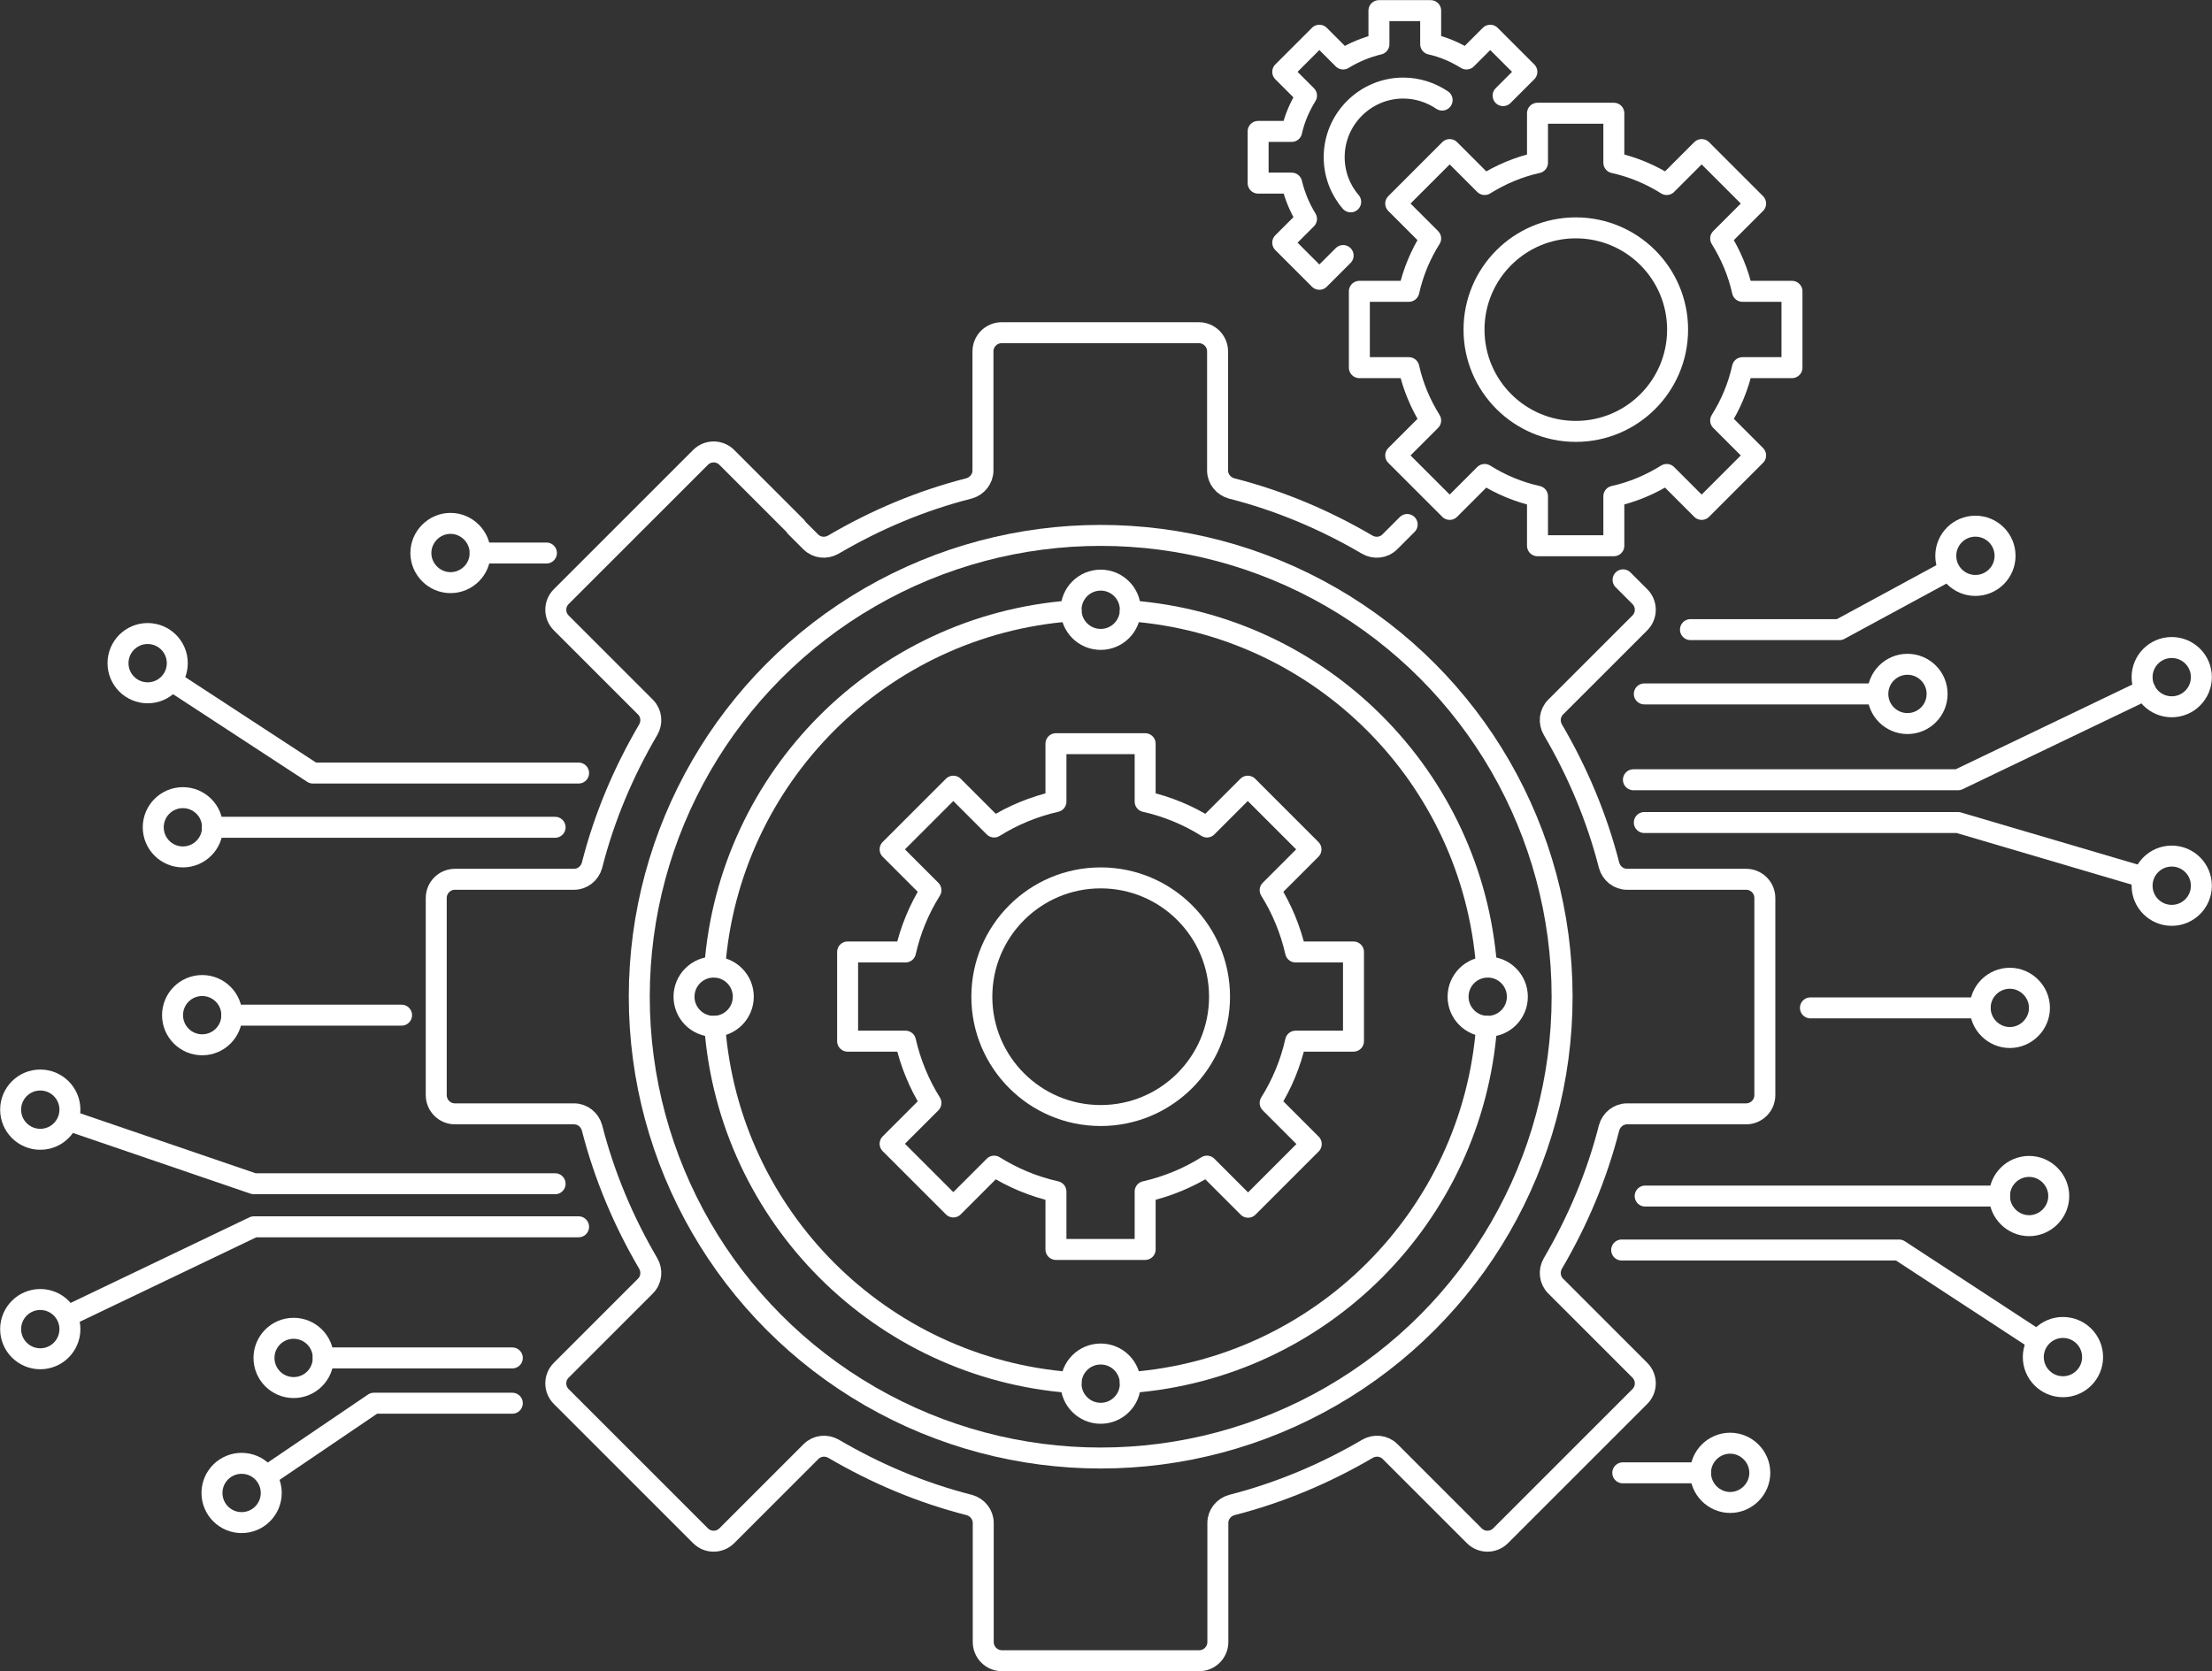 <?xml version="1.0" encoding="UTF-8"?>
<svg id="Ebene_2" data-name="Ebene 2" xmlns="http://www.w3.org/2000/svg" viewBox="0 0 79.1 59.77">
  <rect x="0" y="0" width="79.1" height="59.77" fill="#333333" stroke="none"/>
  <defs>
    <style>
      .cls-1 {
        stroke-miterlimit: 10;
      }

      .cls-1, .cls-2 {
        fill: none;
        stroke: #fff;
        stroke-linecap: round;
        stroke-width: .75px;
      }

      .cls-2 {
        stroke-linejoin: round;
      }
    </style>
  </defs>
  <g id="Ebene_1-2" data-name="Ebene 1">
    <g>
      <g>
        <circle class="cls-2" cx="39.36" cy="35.65" r="4.25"/>
        <path class="cls-2" d="M48.4,37.24v-3.19h-2.07c-.18-.79-.49-1.54-.91-2.21l1.46-1.46-2.26-2.26-1.46,1.46c-.67-.42-1.41-.73-2.21-.91v-2.07h-3.19v2.07c-.79.18-1.54.49-2.21.91l-1.46-1.46-2.26,2.26,1.46,1.46c-.42.67-.73,1.41-.91,2.21h-2.07v3.19h2.07c.18.79.49,1.54.91,2.21l-1.46,1.46,2.26,2.26,1.46-1.46c.67.42,1.41.73,2.21.91v2.07h3.19v-2.07c.79-.18,1.54-.49,2.21-.91l1.47,1.47,2.26-2.26-1.47-1.47c.42-.67.73-1.41.91-2.21h2.07Z"/>
      </g>
      <g>
        <path class="cls-2" d="M48.3,7.22c-.37-.43-.59-.99-.59-1.6,0-1.36,1.11-2.47,2.47-2.47.51,0,.99.16,1.39.43"/>
        <path class="cls-2" d="M53.75,3.42l.85-.85-1.31-1.31-.85.85c-.39-.24-.82-.43-1.28-.53V.38h-1.85v1.2c-.46.11-.89.29-1.28.53l-.85-.85-1.31,1.31.85.85c-.24.39-.43.82-.53,1.28h-1.2v1.85h1.2c.11.46.29.89.53,1.28l-.85.85,1.31,1.31.85-.85"/>
      </g>
      <g>
        <circle class="cls-2" cx="56.35" cy="11.79" r="3.64"/>
        <path class="cls-2" d="M64.08,13.15v-2.73h-1.77c-.15-.68-.42-1.31-.78-1.89l1.25-1.25-1.93-1.93-1.25,1.25c-.57-.36-1.21-.63-1.89-.78v-1.77h-2.73v1.77c-.68.15-1.31.42-1.89.78l-1.25-1.25-1.93,1.93,1.25,1.25c-.36.57-.63,1.21-.78,1.89h-1.77v2.73h1.77c.15.68.42,1.31.78,1.89l-1.25,1.25,1.93,1.93,1.25-1.25c.57.36,1.21.63,1.89.78v1.77h2.73v-1.77c.68-.15,1.31-.42,1.89-.78l1.25,1.25,1.93-1.93-1.25-1.25c.36-.57.63-1.21.78-1.89h1.77Z"/>
      </g>
      <path class="cls-2" d="M50.32,18.76l-.62.62c-.22.22-.55.25-.81.1-1.5-.88-3.12-1.57-4.85-2.01-.29-.08-.5-.34-.5-.64v-4.26c0-.37-.3-.67-.67-.67h-7.05c-.37,0-.67.3-.67.67v4.26c0,.3-.21.56-.5.64-1.73.44-3.35,1.13-4.85,2.01-.26.15-.59.12-.81-.1l-.53-.53"/>
      <path class="cls-2" d="M28.47,18.84l-2.48-2.48c-.26-.26-.68-.26-.94,0l-4.98,4.98c-.26.26-.26.68,0,.94l3.01,3.01c.22.22.25.55.1.81-.88,1.5-1.57,3.12-2.01,4.85-.08.29-.34.5-.64.5h-4.26c-.37,0-.67.3-.67.67v7.05c0,.37.3.67.67.67h4.26c.3,0,.56.21.64.5.44,1.72,1.13,3.35,2.01,4.85.15.26.12.59-.1.81l-3.01,3.01c-.26.26-.26.68,0,.94l4.98,4.98c.26.26.68.26.94,0l3.01-3.01c.22-.22.55-.25.81-.1,1.5.88,3.12,1.57,4.85,2.01.29.08.5.34.5.64v4.26c0,.37.3.67.67.67h7.05c.37,0,.67-.3.67-.67v-4.26c0-.3.21-.56.5-.64,1.72-.44,3.35-1.13,4.85-2.01.26-.15.59-.12.81.1l3.01,3.01c.26.26.68.26.94,0l4.98-4.98c.26-.26.26-.68,0-.94l-3.01-3.01c-.22-.22-.25-.55-.1-.81.88-1.5,1.57-3.12,2.01-4.85.08-.29.34-.5.64-.5h4.26c.37,0,.67-.3.67-.67v-7.05c0-.37-.3-.67-.67-.67h-4.26c-.3,0-.56-.21-.64-.5-.44-1.72-1.13-3.35-2.01-4.85-.15-.26-.12-.59.1-.81l3.01-3.01c.26-.26.26-.68,0-.94l-.6-.6"/>
      <circle class="cls-1" cx="39.36" cy="35.65" r="16.5"/>
      <line class="cls-2" x1="11.56" y1="48.57" x2="18.32" y2="48.57"/>
      <polyline class="cls-2" points="20.69 43.88 9.08 43.88 2.5 47.03"/>
      <polyline class="cls-2" points="2.5 40.09 9.08 42.34 19.85 42.34"/>
      <line class="cls-2" x1="19.85" y1="29.59" x2="7.6" y2="29.59"/>
      <polyline class="cls-2" points="20.69 27.65 11.19 27.65 6.17 24.37"/>
      <circle class="cls-2" cx="5.28" cy="23.72" r="1.06"/>
      <circle class="cls-2" cx="6.54" cy="29.59" r="1.06"/>
      <circle class="cls-2" cx="39.36" cy="49.49" r="1.06"/>
      <circle class="cls-2" cx="25.52" cy="35.65" r="1.06"/>
      <circle class="cls-2" cx="39.36" cy="21.81" r="1.06"/>
      <circle class="cls-2" cx="53.2" cy="35.65" r="1.06"/>
      <circle class="cls-2" cx="1.44" cy="39.69" r="1.06"/>
      <circle class="cls-2" cx="7.23" cy="36.31" r="1.06"/>
      <circle class="cls-2" cx="1.44" cy="47.54" r="1.06"/>
      <circle class="cls-2" cx="10.5" cy="48.57" r="1.06"/>
      <circle class="cls-2" cx="8.64" cy="53.4" r="1.06"/>
      <path class="cls-2" d="M25.56,34.59c.51-6.8,5.94-12.23,12.74-12.74"/>
      <path class="cls-2" d="M38.3,49.45c-6.8-.51-12.23-5.94-12.74-12.74"/>
      <path class="cls-2" d="M53.16,36.71c-.51,6.8-5.94,12.23-12.74,12.74"/>
      <path class="cls-2" d="M40.42,21.85c6.8.51,12.23,5.94,12.74,12.74"/>
      <line class="cls-2" x1="14.36" y1="36.31" x2="8.29" y2="36.31"/>
      <line class="cls-2" x1="67.14" y1="24.82" x2="58.8" y2="24.82"/>
      <polyline class="cls-2" points="58.41 27.89 70.02 27.89 76.71 24.68"/>
      <polyline class="cls-2" points="76.6 31.36 70.02 29.42 58.8 29.42"/>
      <line class="cls-2" x1="58.83" y1="42.78" x2="71.5" y2="42.78"/>
      <polyline class="cls-2" points="57.99 44.71 67.91 44.71 72.71 47.85"/>
      <circle class="cls-2" cx="73.77" cy="48.54" r="1.06"/>
      <path class="cls-2" d="M71.5,42.78c0-.59.48-1.06,1.06-1.06s1.06.48,1.06,1.06-.48,1.06-1.06,1.06-1.06-.48-1.06-1.06Z"/>
      <circle class="cls-2" cx="77.66" cy="31.68" r="1.06"/>
      <path class="cls-2" d="M70.81,36.05c0-.59.48-1.06,1.06-1.06s1.06.48,1.06,1.06-.48,1.06-1.06,1.06-1.06-.48-1.06-1.06Z"/>
      <circle class="cls-2" cx="77.66" cy="24.22" r="1.06"/>
      <circle class="cls-2" cx="68.21" cy="24.82" r="1.06"/>
      <circle class="cls-2" cx="70.64" cy="19.88" r="1.06"/>
      <line class="cls-2" x1="64.74" y1="36.05" x2="70.81" y2="36.05"/>
      <path class="cls-2" d="M60.81,52.68c0-.59.48-1.06,1.06-1.06s1.06.48,1.06,1.06-.48,1.06-1.06,1.06-1.06-.48-1.06-1.06Z"/>
      <line class="cls-2" x1="58.03" y1="52.68" x2="60.81" y2="52.68"/>
      <path class="cls-2" d="M17.17,19.78c0,.59-.48,1.06-1.06,1.06s-1.06-.48-1.06-1.06.48-1.06,1.06-1.06,1.06.48,1.06,1.06Z"/>
      <line class="cls-2" x1="19.54" y1="19.78" x2="17.17" y2="19.78"/>
      <polyline class="cls-2" points="60.45 22.52 65.78 22.52 69.58 20.46"/>
      <polyline class="cls-2" points="18.32 50.19 13.37 50.19 9.7 52.68"/>
    </g>
  </g>
</svg>